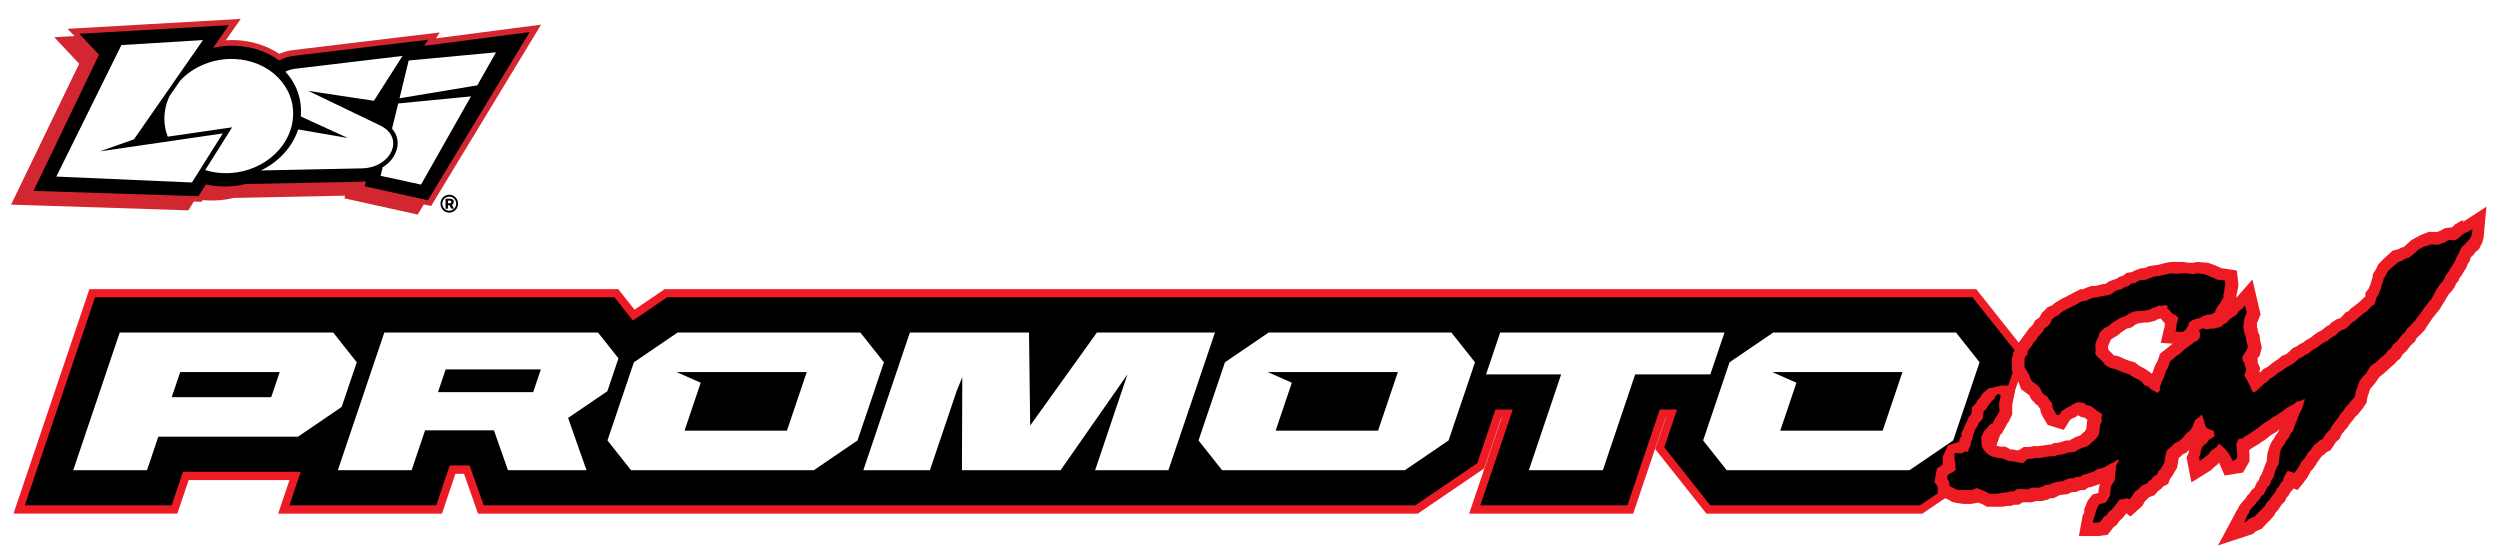 <?xml version="1.0" encoding="utf-8"?>
<svg xmlns="http://www.w3.org/2000/svg" fill="none" height="165" viewBox="0 0 738 165" width="738">
<path clip-rule="evenodd" d="M159.73 7.269L128.703 11.326L129.808 9.579L86.635 14.763C85.144 14.932 83.764 15.327 82.439 15.89C78.519 13.298 73.992 12.002 69.465 11.833C68.526 11.777 67.588 11.833 66.649 11.89L71.066 5.579L19.943 8.509L21.986 10.65L16.023 10.988L23.366 18.821L3.27 60.406L55.608 62.097L57.209 59.505L59.527 59.561L59.859 59.054C60.466 59.11 61.073 59.167 61.68 59.167C64.165 59.279 66.594 58.998 68.968 58.434L101.872 57.758L101.651 58.547L123.293 63.337L125.115 60.35L127.268 60.801L159.73 7.269Z" fill="#D22730" fill-rule="evenodd"/>
<path clip-rule="evenodd" d="M60.797 54.433L58.589 57.927L9.895 56.349L29.218 16.172L23.421 9.974L67.532 7.438L62.895 14.144C65.048 13.636 67.257 13.411 69.52 13.524C74.434 13.693 78.905 15.271 82.384 17.863C83.709 17.13 85.254 16.623 86.966 16.454L126.385 11.721L125.225 13.524L156.363 9.467L126.329 59.11L107.669 54.997L108 53.532C107.559 53.588 107.062 53.588 106.62 53.644L72.556 54.321C70.293 54.884 67.974 55.109 65.545 55.053C63.889 54.997 62.288 54.771 60.797 54.433Z" fill="black" fill-rule="evenodd"/>
<path clip-rule="evenodd" d="M124.287 54.49L112.362 51.898L112.969 49.362C114.57 48.404 115.95 46.995 116.723 45.192C117.993 42.431 117.386 39.895 115.729 37.979L117.551 30.541L139.027 28.456L124.287 54.49ZM117.938 29.02L140.904 25.188L146.425 15.44L120.643 17.863L117.938 29.02ZM110.374 29.752L118.821 16.51L87.187 20.286C86.082 20.398 85.089 20.736 84.261 21.187C87.518 24.681 89.229 29.358 88.788 34.373L102.7 40.74L88.015 38.205C86.303 43.445 82.273 47.784 77.028 50.32L106.841 49.7C115.453 49.531 119.704 40.628 112.196 37.021L90.996 26.822L110.374 29.752ZM59.914 11.833L35.843 13.298L16.63 52.123L56.656 53.87L65.766 39.388L29.494 44.685L39.542 41.135L59.914 11.833ZM65.931 51.109C64.054 51.052 62.233 50.714 60.576 50.207L68.526 37.585L49.535 40.346C48.706 38.261 48.375 35.951 48.596 33.584C48.762 31.725 49.258 29.978 50.087 28.287L53.289 23.667C57.153 19.666 62.895 17.186 69.133 17.412C79.568 17.806 87.352 25.639 86.469 34.937C85.586 44.291 76.366 51.503 65.931 51.109Z" fill="white" fill-rule="evenodd"/>
<path clip-rule="evenodd" d="M132.623 62.773C134.059 62.773 135.218 61.59 135.218 60.125C135.218 58.66 134.059 57.476 132.623 57.476C131.188 57.476 130.028 58.66 130.028 60.125C130.028 61.59 131.188 62.773 132.623 62.773ZM132.623 62.209C131.464 62.209 130.58 61.252 130.58 60.125C130.58 58.941 131.519 58.04 132.623 58.04C133.782 58.04 134.666 58.998 134.666 60.125C134.666 61.252 133.727 62.209 132.623 62.209ZM134.003 61.59H133.23L132.678 60.575H132.237V61.59H131.519V58.66H132.789C132.844 58.66 132.954 58.66 133.01 58.66C133.12 58.66 133.617 58.716 133.838 59.11C133.893 59.167 133.948 59.336 133.948 59.617C133.948 59.956 133.838 60.125 133.727 60.237C133.672 60.294 133.617 60.294 133.617 60.35C133.562 60.406 133.506 60.406 133.396 60.463L134.003 61.59ZM133.23 59.561C133.23 59.617 133.23 59.843 133.01 59.956C132.954 60.012 132.844 60.012 132.844 60.012H132.237V59.223H132.844C132.954 59.223 133.23 59.223 133.23 59.561Z" fill="black" fill-rule="evenodd"/>
<g filter="url(#filter0_d_166_472)">
<path d="M502.309 148.391L487.958 130.314L491.401 120.138H488.819L479.28 148.391H433.363L442.902 120.138H440.319L435.138 135.492L416.184 148.391H139.944L135.799 136.62H131.601L127.631 148.391H81.766L85.104 138.502H52.853L49.516 148.391H3.651L25.222 84.557H179.959L185.088 91.007L194.556 84.557H580.846L595.197 102.634L584.095 135.492L565.142 148.391H502.309Z" fill="black"/>
<path d="M581.408 83.357H194.205L193.608 83.769L185.317 89.412L181.224 84.253L180.521 83.357H24.379L23.834 84.987L3.072 146.402L2 149.609H50.359L50.903 147.979L53.696 139.72H83.453L81.187 146.42L80.115 149.627H128.474L129.018 147.997L132.444 137.857H134.973L138.556 148.033L139.119 149.627H416.535L417.132 149.215L435.454 136.746L436.121 136.298L436.385 135.528L441.162 121.356H441.25L432.784 146.42L431.695 149.627H480.123L480.668 147.997L489.662 121.356H489.732L487.044 129.311L486.623 130.583L487.448 131.622L501.027 148.731L501.729 149.627H565.493L566.09 149.215L584.412 136.746L585.079 136.298L585.343 135.528L596.093 103.691L596.514 102.419L595.689 101.38L582.11 84.271L581.408 83.375V83.357ZM580.284 85.758L593.862 102.867L583.112 134.703L564.791 147.173H502.871L489.293 130.063L493.052 118.902H487.975L478.42 147.173H434.997L444.553 118.902H439.459L434.119 134.703L415.797 147.173H140.787L136.642 135.402H130.757L126.787 147.173H83.435L86.772 137.283H52.01L48.672 147.173H5.32L26.065 85.758H179.397L184.842 92.619L194.925 85.758H580.284Z" fill="#ED1C24"/>
<path d="M78.06 115.247H48.69L51.202 107.83H80.572L78.06 115.247ZM96.364 96.167H33.337L19.619 136.8H41.4L44.738 126.91H85.965L98.858 118.131L103.32 104.945L96.364 96.167Z" fill="white"/>
<path d="M155.402 113.76H127.297L129.563 107.042H157.668L155.402 113.76ZM180.556 103.763L174.531 96.167H111.452L97.733 136.8H119.515L123.485 125.029H143.808L147.954 136.8H171.141L165.695 121.374L177.289 113.491L180.574 103.763H180.556Z" fill="white"/>
<path d="M321.803 96.167L302.112 123.614L301.761 96.167H266.594L252.857 136.8H272.514L280.436 113.348L282.069 109.353L281.964 136.8H311.088L330.832 108.511L321.276 136.8H342.917L356.654 96.167H321.803Z" fill="white"/>
<path d="M507.069 96.167H440.846L436.683 108.529H458.851L449.313 136.8H471.165L480.703 108.529H502.889L507.069 96.167Z" fill="white"/>
<path d="M553.777 125.136H523.528L528.306 110.983L521.175 107.83H559.609L553.759 125.136H553.777ZM575.418 96.167H521.456L508.562 104.945L500.763 128.021L507.719 136.8H561.681L574.575 128.021L582.374 104.945L575.418 96.167Z" fill="white"/>
<path d="M404.819 125.136H374.57L379.348 110.983L372.217 107.83H410.651L404.801 125.136H404.819ZM426.46 96.167H372.498L359.604 104.945L351.805 128.021L358.761 136.8H412.723L425.617 128.021L433.416 104.945L426.46 96.167Z" fill="white"/>
<path d="M230.32 125.136H200.072L204.85 110.983L197.718 107.83H236.152L230.303 125.136H230.32ZM251.979 96.167H198.017L185.123 104.945L177.324 128.021L184.28 136.8H238.242L251.136 128.021L258.935 104.945L251.979 96.167Z" fill="white"/>
<path d="M725.236 62.962L724.511 63.202L722.699 64.282L721.854 65.122H721.612L719.8 65.362L717.626 66.443H717.384H716.781H714.969L712.553 67.403L709.895 68.844L707.6 70.885L706.876 71.125L705.909 71.605L704.339 71.965L701.319 74.726L699.991 76.167L699.387 77.487L698.541 78.808L698.3 80.128L698.058 80.849L697.696 82.049L697.212 83.25L696.246 84.45V85.531C696.125 85.531 694.434 87.211 694.434 87.211L691.777 89.252L691.294 89.852L690.448 90.213L688.878 91.893L687.791 92.253L686.1 93.334L685.617 93.934L685.013 94.174L683.201 95.615L682.597 95.855L681.147 96.815L680.302 97.535L678.49 98.616L677.765 99.216L676.92 99.576L676.074 100.176L674.866 100.777L673.175 102.337L672.813 102.577L671.605 103.058L670.518 104.018L669.068 104.978L667.377 106.299L666.049 107.019L665.324 107.86H664.961C664.961 107.98 665.203 106.659 665.203 106.659L664.478 105.098V104.018C664.357 104.018 664.237 104.018 664.237 104.018L665.082 102.938L665.686 100.537L665.082 98.016V97.055C664.961 97.055 664.478 95.735 664.478 95.735V95.014C664.357 95.014 664.237 94.534 664.237 94.534V93.214C664.357 93.214 664.599 92.613 664.599 92.613L665.324 90.813L662.908 80.489L658.197 85.891V85.05C658.318 85.05 658.801 82.169 658.801 82.169L658.318 77.847L654.453 77.247H653.969L651.554 76.167L649.742 75.567L646.601 75.326L645.393 75.567H643.823C643.823 75.447 642.374 75.326 642.374 75.326H640.199H638.871L637.421 75.567L635.126 76.167L632.469 76.527L631.14 77.127H630.898L629.811 77.247L628.241 77.847L627.275 78.328L625.704 78.568L624.738 79.408L623.772 79.648L622.926 80.249L620.51 81.089L619.544 81.809H618.94L616.645 82.409H615.316L613.746 83.01L612.901 83.37H612.055C612.055 83.49 610.726 84.09 610.726 84.09L609.398 84.81L608.673 85.17L607.586 85.771L606.74 86.131L605.532 86.851L604.445 87.571L603.721 88.172L602.513 88.652L600.701 90.453L600.097 91.653L598.768 92.613L598.043 93.934L596.956 95.014L593.091 100.296L592.849 101.257L592.366 101.977L591.883 104.018V107.379L593.212 109.66L593.695 110.381L594.661 112.902L597.077 114.702L597.56 115.783L599.251 117.583H599.614C599.614 117.703 599.614 117.944 599.614 117.944L600.218 118.544L600.459 119.744L601.063 121.065L602.513 123.466L607.224 124.906L609.035 122.025L609.639 121.545L610.606 121.185L611.451 120.585L612.297 121.065L613.384 121.305L614.109 121.905H614.229C614.229 122.025 614.109 122.385 614.109 122.385L613.867 124.666L613.384 125.387L612.78 125.867L612.055 126.587L610.847 126.947L609.519 127.667L608.915 128.028H607.827L605.532 128.748H604.325C604.325 128.868 603.479 129.228 603.479 129.228H602.996L599.614 129.708H598.285L597.198 129.948H595.386L593.937 130.909H593.091C593.091 130.789 591.883 130.669 591.883 130.669H591.4C591.4 130.549 589.95 129.828 589.95 129.828H588.38L587.172 129.468H587.051L586.568 128.868V127.667C586.689 127.667 587.535 126.947 587.535 126.947L587.776 126.587L588.863 126.107L589.95 124.186L590.434 123.226L591.038 122.385L592.004 120.345V117.463L592.849 113.502L591.521 111.808H588.863L584.994 112.688L583.186 114.222L582.582 115.302L581.737 116.143L581.374 116.983L580.166 118.184L579.925 120.345L579.2 121.065L578.596 122.505L578.234 123.226L577.026 125.867V126.827C576.905 126.827 576.422 127.787 576.422 127.787V128.388L573.04 129.468L571.47 132.829C571.59 132.829 571.47 134.15 571.47 134.15V135.11C571.59 135.11 569.778 136.311 569.778 136.311L569.054 140.272L570.02 141.713V144.234C570.141 144.234 573.04 145.435 573.04 145.435L574.248 146.155L575.818 146.515L577.63 146.755H578.717H579.925L581.858 146.395L583.065 146.755L584.515 147.595H586.689H589.347L590.192 147.355H591.521L592.608 146.995H593.937L595.144 146.275H597.802L599.01 145.915H600.701L602.633 145.435L603.237 145.074H604.204L605.653 144.354L606.136 144.114L608.311 143.874L609.639 143.274H610.002L611.089 143.154L612.176 142.673H613.505C613.505 142.553 614.592 141.833 614.592 141.833H615.075L617.853 140.873V141.233C617.732 141.233 617.491 142.793 617.491 142.793V143.514L615.679 143.994L614.229 145.915L613.263 148.316V149.276L612.78 150.236L611.693 156.239H617.491L620.148 155.879L621.96 153.598L622.926 152.878L623.53 151.917L624.859 150.597L625.704 149.516L626.912 150.477L630.415 147.355L631.14 146.035L632.469 144.714L633.918 144.234L635.126 142.914L636.092 142.193L636.576 141.593L638.025 140.873L638.629 139.312L639.112 138.712L640.683 136.071L641.166 133.19L641.77 132.709L642.374 132.109L643.219 131.749L644.185 130.909V131.389L643.461 133.07L644.91 140.393L650.708 136.791L651.554 135.951L652.762 134.99L653.003 134.51L653.245 134.99L654.694 138.352L660.13 137.511L662.062 134.15V132.229L661.942 131.269V130.909L662.908 130.188L663.512 129.828L664.72 129.108L665.565 128.508L666.532 127.908L668.344 126.467L670.155 125.387L670.759 124.786H670.88L670.397 125.747L669.793 126.467L669.31 127.427L668.585 128.388L667.981 129.708L667.377 131.629L667.136 134.03V134.27L666.894 134.63L665.686 137.872L665.082 138.832L664.841 139.672L664.237 140.393L663.633 141.713V141.953C663.512 141.953 662.666 142.673 662.666 142.673L662.062 143.634L661.338 144.354L660.855 145.194L660.492 145.555L659.163 147.115L658.559 148.316L658.076 149.036L657.472 150.236L652.762 159L663.029 155.639L663.995 154.798L665.686 154.078L666.894 152.757L668.223 151.437L669.431 149.996L669.793 149.276L670.397 148.676L671.605 146.875L672.571 145.915L672.934 144.954L673.538 144.354L674.141 143.274L675.108 142.193L676.195 142.673L677.886 140.633L679.215 138.832L680.181 137.031L680.785 136.431L681.63 135.23L682.114 134.39L683.442 132.589L684.167 132.109L684.771 131.509L685.979 130.909L687.549 128.508L688.636 127.547L689.24 126.227L690.207 125.026L691.052 124.066L691.656 123.106L692.743 121.785L693.347 120.945L693.83 120.585L695.401 118.664L696.609 116.863L696.85 115.302L697.696 112.781L699.145 111.101L700.353 109.3L701.319 108.58L703.856 106.299L705.064 105.218L705.547 104.618L706.513 103.898L707.117 102.817L708.567 101.377L709.292 100.417L709.654 99.936L710.862 98.856L711.345 97.895L712.674 96.575L713.64 95.615L714.365 94.414L714.969 93.574L716.177 91.773L718.23 89.252L720.163 86.011L721.008 84.69L721.733 83.97L722.578 82.769L723.062 81.689L723.786 80.849L724.149 79.888L724.511 79.528L726.202 76.767L726.444 75.927L727.048 75.086L727.41 73.886L728.135 73.286L728.739 72.445L729.826 71.485L730.792 69.564L731.155 68.124L732 59L724.994 63.562L725.236 62.962ZM622.081 103.058L621.718 102.577L620.39 101.257L620.269 100.296L620.873 98.856L621.114 98.256L621.598 97.895L623.409 96.815L624.013 96.215L625.463 95.254L625.825 95.014L627.275 94.654L628.362 93.814L629.207 93.454L631.019 93.214H631.986L634.039 92.734L635.005 92.253L635.851 92.013L636.938 93.334H637.059V94.054L635.851 99.216L639.354 99.456L635.609 102.457L635.005 104.378L634.16 105.939L633.435 107.98L633.193 108.34L632.831 107.98L631.623 107.139L629.449 105.939L628.241 104.978L626.55 104.498L625.584 104.138L623.409 103.178L622.322 102.938H622.081V103.058Z" fill="#ED1C24"/>
<path d="M727.893 65.603L727.773 66.683L727.531 67.644L727.048 68.604L726.323 69.324L725.719 70.044L724.874 70.765L724.27 71.725L723.907 72.686L723.303 73.646L722.941 74.606L722.458 75.567L721.854 76.527L721.25 77.367L720.767 78.328L720.042 79.168L719.68 80.129L719.076 81.089L718.351 81.809L717.747 82.77L717.143 83.61L716.66 84.57L716.177 85.531L715.573 86.491L714.848 87.331L714.244 88.172L713.519 89.012L712.915 89.972L712.311 90.813L711.587 91.653L710.983 92.614L710.258 93.334L709.533 94.174L708.688 94.894L708.084 95.855L707.359 96.575L706.634 97.415L705.91 98.376L705.185 99.096L704.339 99.816L703.856 100.777L703.011 101.377L702.407 102.217L701.682 102.938L700.836 103.538L700.112 104.258L699.387 104.978L698.42 105.579L697.575 106.299L697.092 107.259L696.488 108.22L695.763 108.94L695.038 109.78L694.434 110.741L694.072 111.821L693.71 112.782L693.347 113.862L693.227 114.942L692.623 115.783L691.898 116.503L691.294 117.343L690.569 118.064L689.965 118.904L689.361 119.744L688.757 120.465L688.153 121.425L687.549 122.145L686.945 122.986L686.341 123.826L685.858 124.786L685.134 125.507L684.53 126.227L683.684 127.547L682.718 128.028L681.993 128.748L681.147 129.348L680.543 130.189L679.94 131.029L679.215 131.749L678.732 132.71L678.128 133.55L677.403 134.27L676.92 135.231L676.437 136.071L675.833 136.911L675.229 137.631L674.383 137.271L673.296 137.031L672.692 137.992L672.209 138.832L671.967 139.912L671.243 140.633L670.759 141.593L670.035 142.313L669.672 143.274L668.948 144.114L668.344 144.954L667.74 145.795L667.015 146.515L666.532 147.475L665.807 148.196L665.082 148.916L664.358 149.636L663.633 150.477L662.908 150.717L661.942 151.197L661.217 151.917L660.371 152.157L660.855 151.437L661.217 150.477L661.821 149.516L662.183 148.556L662.908 147.716L663.633 146.995L664.237 146.155L664.962 145.435L665.445 144.594L666.29 143.874L666.773 142.914L667.257 141.953L668.102 140.993L668.464 139.912L669.068 139.072L669.431 137.992L669.672 137.031L670.035 136.071L670.639 135.11L670.759 134.03L670.88 133.07L671.001 131.989L671.243 130.909L671.726 129.948L672.451 128.988L672.934 128.028L673.658 127.187L674.142 126.107L674.866 125.267L675.229 124.186L675.591 123.106L676.074 122.025L676.437 121.065L676.799 119.984L677.403 119.024L677.765 117.944L678.128 116.863L678.369 115.783L676.92 116.383L675.833 116.623L675.108 117.343L674.142 117.824L673.175 118.304L672.33 119.024L671.484 119.624L670.518 120.225L669.672 120.825L668.706 121.305L667.86 122.025L667.015 122.505L666.049 123.106L665.203 123.826L664.478 124.426L663.512 125.026L662.666 125.627L661.821 126.227L660.855 126.707L660.009 127.427L658.922 127.547L658.439 128.388L658.076 129.228L658.318 130.189V131.149L658.439 131.989V132.95L657.835 133.79L656.989 134.03L656.627 133.07L656.023 132.109L655.419 131.149L654.694 130.429L653.97 129.708L653.003 128.988L652.399 129.948L651.433 130.549L650.587 131.149L649.983 132.109L649.138 132.71L648.292 133.43L647.326 134.03L647.205 132.95L647.568 131.989L647.688 131.029L648.051 130.068L648.655 129.348L649.5 128.748L650.104 127.788L650.95 127.307L651.795 126.707L651.433 125.147L650.346 124.786L649.259 124.186L648.896 123.346L648.655 122.265L648.292 121.305L647.93 120.345L647.205 121.185L646.36 121.665L645.756 122.505L645.393 123.586L644.91 124.546L644.186 125.387L643.34 125.987L642.615 126.947L641.891 127.668L641.045 128.388L640.079 128.748L639.233 129.588L638.388 130.309L637.542 131.149L637.3 132.349L637.059 133.55L636.938 134.63L636.334 135.591L635.851 136.431L635.126 137.151L634.764 138.112L633.798 138.592L633.194 139.432L632.348 140.032L631.744 140.753L630.657 141.113L629.932 141.713L629.208 142.433L628.362 143.034L627.758 143.874L627.275 144.714L626.55 145.435L626.188 145.074L624.98 145.315L623.772 145.435L623.168 146.155L622.564 146.995L621.96 147.836L621.235 148.556L620.511 149.156L619.907 149.996L619.061 150.597L618.457 151.437L617.853 152.157L616.887 152.277H615.8L616.041 151.077L616.525 149.876L616.645 149.036L617.008 148.196L617.37 147.355L617.732 146.875L618.578 146.635L619.544 146.395L620.269 145.435L620.873 144.234L620.994 143.034L621.115 141.833L621.477 140.993L622.081 140.153L622.322 139.312L622.443 138.232V137.271L622.685 136.311V135.351L623.168 134.51L623.651 133.67L622.685 133.91L621.96 134.51L620.994 134.87L620.027 135.471L619.182 135.951L618.095 136.311L617.008 136.551L616.162 137.151L615.196 137.511L614.109 137.872L613.022 138.112L612.176 138.712H611.089L610.002 139.192H608.915L607.948 139.552L606.982 140.032L605.895 140.153L604.929 140.273L603.842 140.633L602.875 141.113H601.788L600.822 141.713L599.855 141.953H598.768H597.681L596.715 142.433H595.628L594.541 142.313L593.454 142.433L592.487 143.034H591.4L590.434 143.394H589.347L588.38 143.634L587.293 143.754H586.327H585.24L584.273 143.154L583.307 142.794L582.462 142.433L581.495 142.073L580.408 142.553L579.442 142.674H578.355H577.388H576.422L575.335 142.433L574.489 141.953L573.523 141.473L573.402 140.273L572.798 139.192L572.919 138.232L573.765 137.752L574.61 137.271L575.335 136.671L575.214 135.591V134.63L574.973 133.55V132.589V131.749H575.939L577.026 131.869L577.992 131.269L578.959 131.389L579.2 130.429L579.683 129.588L579.804 128.508L580.287 127.547L580.408 126.587L580.771 125.627L581.133 124.666L581.737 123.826L582.099 122.866L582.824 122.145L583.428 121.305V120.465L583.549 119.504L584.273 118.784L584.757 117.944L585.361 117.223L585.965 116.383L586.689 115.783L587.172 114.822L587.897 114.222L588.622 114.822L588.38 115.903L588.139 117.103V118.184L588.26 119.384L587.776 120.345L587.172 121.185L586.689 122.025L586.206 122.986L585.24 123.466L584.636 124.306L583.79 125.147L583.307 126.107L582.824 127.067L582.945 128.028V128.988L583.066 129.948L583.669 130.789L584.273 131.629L584.998 132.229L585.965 132.71L586.931 132.95L587.897 133.19L589.105 133.31L590.192 133.79L591.4 134.15L592.608 134.27L593.816 134.51L595.145 134.75L595.869 134.03L596.715 133.43H597.802L598.889 133.19H599.976L601.063 133.07L602.15 132.83L603.238 132.71H604.325L605.291 132.349L606.378 132.229L607.344 131.989L608.432 131.629L609.398 131.509L610.485 131.389L611.451 130.789L612.418 130.309L613.505 129.948L614.471 129.588L615.317 128.748L616.162 128.028L616.887 127.307L617.491 126.467L617.732 125.507L617.853 124.426L617.974 123.346L618.457 122.385L618.336 121.305L618.578 120.225L617.732 119.744L616.887 119.144L616.041 118.424L615.075 117.824L613.988 117.583L613.142 116.983L611.934 116.743L610.847 116.863L609.76 117.463L609.035 117.944L608.19 118.304L607.344 118.904L606.62 119.384L605.774 120.585L605.049 120.345L604.566 119.504L604.083 118.664L603.842 117.704L603.6 116.743L602.875 116.023L602.392 115.062L601.546 114.582L600.822 113.862L600.339 112.782L599.735 111.941L598.768 111.221L597.802 110.501L597.319 109.66L597.077 108.7L596.594 107.98L596.111 107.139L595.628 106.299V105.339V104.378L595.749 103.418L596.473 102.698L596.594 101.617L597.198 100.777L597.802 100.056L598.285 99.216L599.01 98.376L599.614 97.415L600.339 96.695L601.063 95.855L601.546 94.894L602.513 94.294L603.238 93.454L603.721 92.373L604.566 91.533L605.653 91.053L606.378 90.333L607.224 89.732L608.19 89.252L609.156 88.772L610.123 88.292L611.089 87.812L611.934 87.211L613.022 86.851L613.988 86.731L614.954 86.251L615.921 85.891L617.008 85.771L618.095 85.531L619.182 85.291L620.269 85.171L621.235 84.81L622.202 84.09L623.168 83.61L624.255 83.37L625.221 82.77L626.309 82.409L627.154 81.689L628.241 81.569L629.208 80.969L630.295 80.609H631.382L632.348 80.249L633.435 79.768L634.522 79.528L635.609 79.408L636.697 79.168L637.784 78.928L638.871 78.688L639.958 78.808H641.045L642.132 78.688H643.34L644.427 78.808L645.393 78.928L646.481 78.688L647.568 78.808L648.655 78.928L649.742 79.288L650.708 79.768L651.675 80.129L652.641 80.609H653.607L654.815 80.849L654.936 81.929L654.694 82.89L654.574 83.97L654.332 84.93V85.891L653.728 86.851L653.245 87.692L652.641 88.412L652.158 89.372L651.675 90.333L650.587 90.813L649.5 90.933L648.413 91.293L647.326 91.893L646.239 92.133L645.273 92.493L644.306 93.094L643.944 94.174L643.34 95.135L642.494 95.975H641.407L640.199 95.855L640.441 94.774L640.562 93.574L640.803 92.734L641.045 91.893L640.32 91.053L639.233 90.573L638.508 89.612L637.663 88.892L638.025 88.412L637.18 88.052L636.213 88.292L635.247 88.172L634.402 88.652L633.435 88.892L632.59 89.372L631.623 89.612L630.536 89.732L629.449 89.852H628.362L627.275 90.213L626.309 90.693L625.463 91.293L624.376 91.653L623.41 92.133L622.443 92.734L621.598 93.214L620.873 93.934L620.148 94.414L619.303 94.774L618.457 95.495L617.732 96.335L617.491 97.415L617.008 98.256L616.645 99.216L616.525 100.297L616.645 101.377L616.525 102.457L617.128 103.298L617.974 104.018L618.699 104.738L619.303 105.579L620.148 106.179L621.115 106.659L622.202 106.899L623.168 107.259L624.255 107.74L625.342 108.1L626.429 108.46L627.396 109.06L628.362 109.66L629.449 110.141L630.295 110.741L631.019 111.701L632.106 112.061L632.952 112.902L633.798 113.382L634.885 113.982L635.609 113.262V112.181L635.972 111.221L636.334 110.261L636.817 109.42L637.059 108.46L637.421 107.499L637.904 106.659L638.267 105.699L638.629 104.618L639.475 104.018L640.199 103.298L641.045 102.698L641.891 102.097L642.615 101.377L643.34 100.777L644.186 100.177L645.031 99.576L645.756 98.976L646.722 98.496L647.326 97.776L647.447 96.575L647.205 95.375L648.292 94.894L649.259 95.255L650.346 95.014H651.433L652.399 94.774L653.486 94.534L654.332 93.814L655.177 93.334L655.902 92.614L656.627 91.893L657.472 91.413L658.318 90.813L658.801 89.972L660.009 89.012L660.734 88.172L660.975 89.252L661.217 90.213L660.855 91.173L660.492 92.253L660.371 93.334L660.251 94.414L660.371 95.495L660.613 96.455L660.975 97.535L661.096 98.616L661.338 99.456L661.579 100.297L661.338 101.137L660.855 101.857L660.371 102.698L659.888 103.298L660.009 104.258L660.492 105.098L660.734 106.059L661.096 106.899L660.855 107.86L660.492 108.82L661.096 109.78L661.579 110.741L662.183 111.821L662.546 112.902L663.15 113.862L664.116 113.382L664.962 112.541L665.807 111.821L666.532 111.101L667.377 110.621L668.102 109.78L668.948 109.3L669.793 108.7L670.639 107.98L671.484 107.499L672.33 106.899L673.175 106.299L674.142 105.819L674.987 105.339L675.833 104.618L676.557 103.898L677.645 103.418L678.49 102.818L679.456 102.337L680.302 101.617L681.147 101.017L682.114 100.537L682.959 99.816L683.805 99.216L684.892 98.736L685.737 98.016L686.583 97.415L687.549 96.935L688.274 96.095L689.24 95.495L690.207 95.135L691.052 94.534L691.777 93.814L692.502 93.094L693.347 92.614L694.072 91.893L694.918 91.173L695.642 90.573L696.609 89.972L697.333 89.252L698.058 88.412L699.024 87.812L699.266 86.851L699.508 85.891L700.112 85.05L700.474 84.09L700.836 83.13L701.078 82.169L701.44 81.209L701.682 80.249L702.286 79.288L702.769 78.328L703.494 77.487L704.339 76.767L705.185 76.047L706.03 75.327L707.117 74.966L708.084 74.366L709.171 74.006L710.137 73.286L710.983 72.566L711.828 71.725L712.674 71.245L713.64 70.765L714.606 70.525L715.452 70.165H716.418L717.385 70.285L718.593 69.924L719.68 69.564L720.646 68.964L721.612 68.844L722.458 68.964L723.303 68.604L724.149 68.004L724.994 67.163L725.961 66.683L726.927 66.203L727.893 65.603Z" fill="black"/>
<path d="M591.965 88.159C593.633 88.463 593.879 86.367 592.193 86.51H591.104V88.159H591.965ZM590.296 85.776H592.351C594.582 85.507 594.758 88.768 592.72 88.857L594.231 91.186H593.423L591.965 88.929H591.104V91.186H590.296V85.794V85.776ZM595.829 88.445C595.899 83.429 588.311 83.429 588.399 88.445C588.329 93.462 595.917 93.462 595.829 88.445ZM592.105 83.841C597.972 83.751 597.972 93.157 592.105 93.067C586.238 93.157 586.238 83.751 592.105 83.841Z" fill="white"/>
</g>
<defs>
<filter color-interpolation-filters="sRGB" filterUnits="userSpaceOnUse" height="108" id="filter0_d_166_472" width="738" x="0" y="57">
<feFlood flood-opacity="0" result="BackgroundImageFix"/>
<feColorMatrix in="SourceAlpha" result="hardAlpha" type="matrix" values="0 0 0 0 0 0 0 0 0 0 0 0 0 0 0 0 0 0 127 0"/>
<feOffset dx="2" dy="2"/>
<feGaussianBlur stdDeviation="2"/>
<feColorMatrix type="matrix" values="0 0 0 0 0 0 0 0 0 0 0 0 0 0 0 0 0 0 0.75 0"/>
<feBlend in2="BackgroundImageFix" mode="normal" result="effect1_dropShadow_166_472"/>
<feBlend in="SourceGraphic" in2="effect1_dropShadow_166_472" mode="normal" result="shape"/>
</filter>
</defs>
</svg>